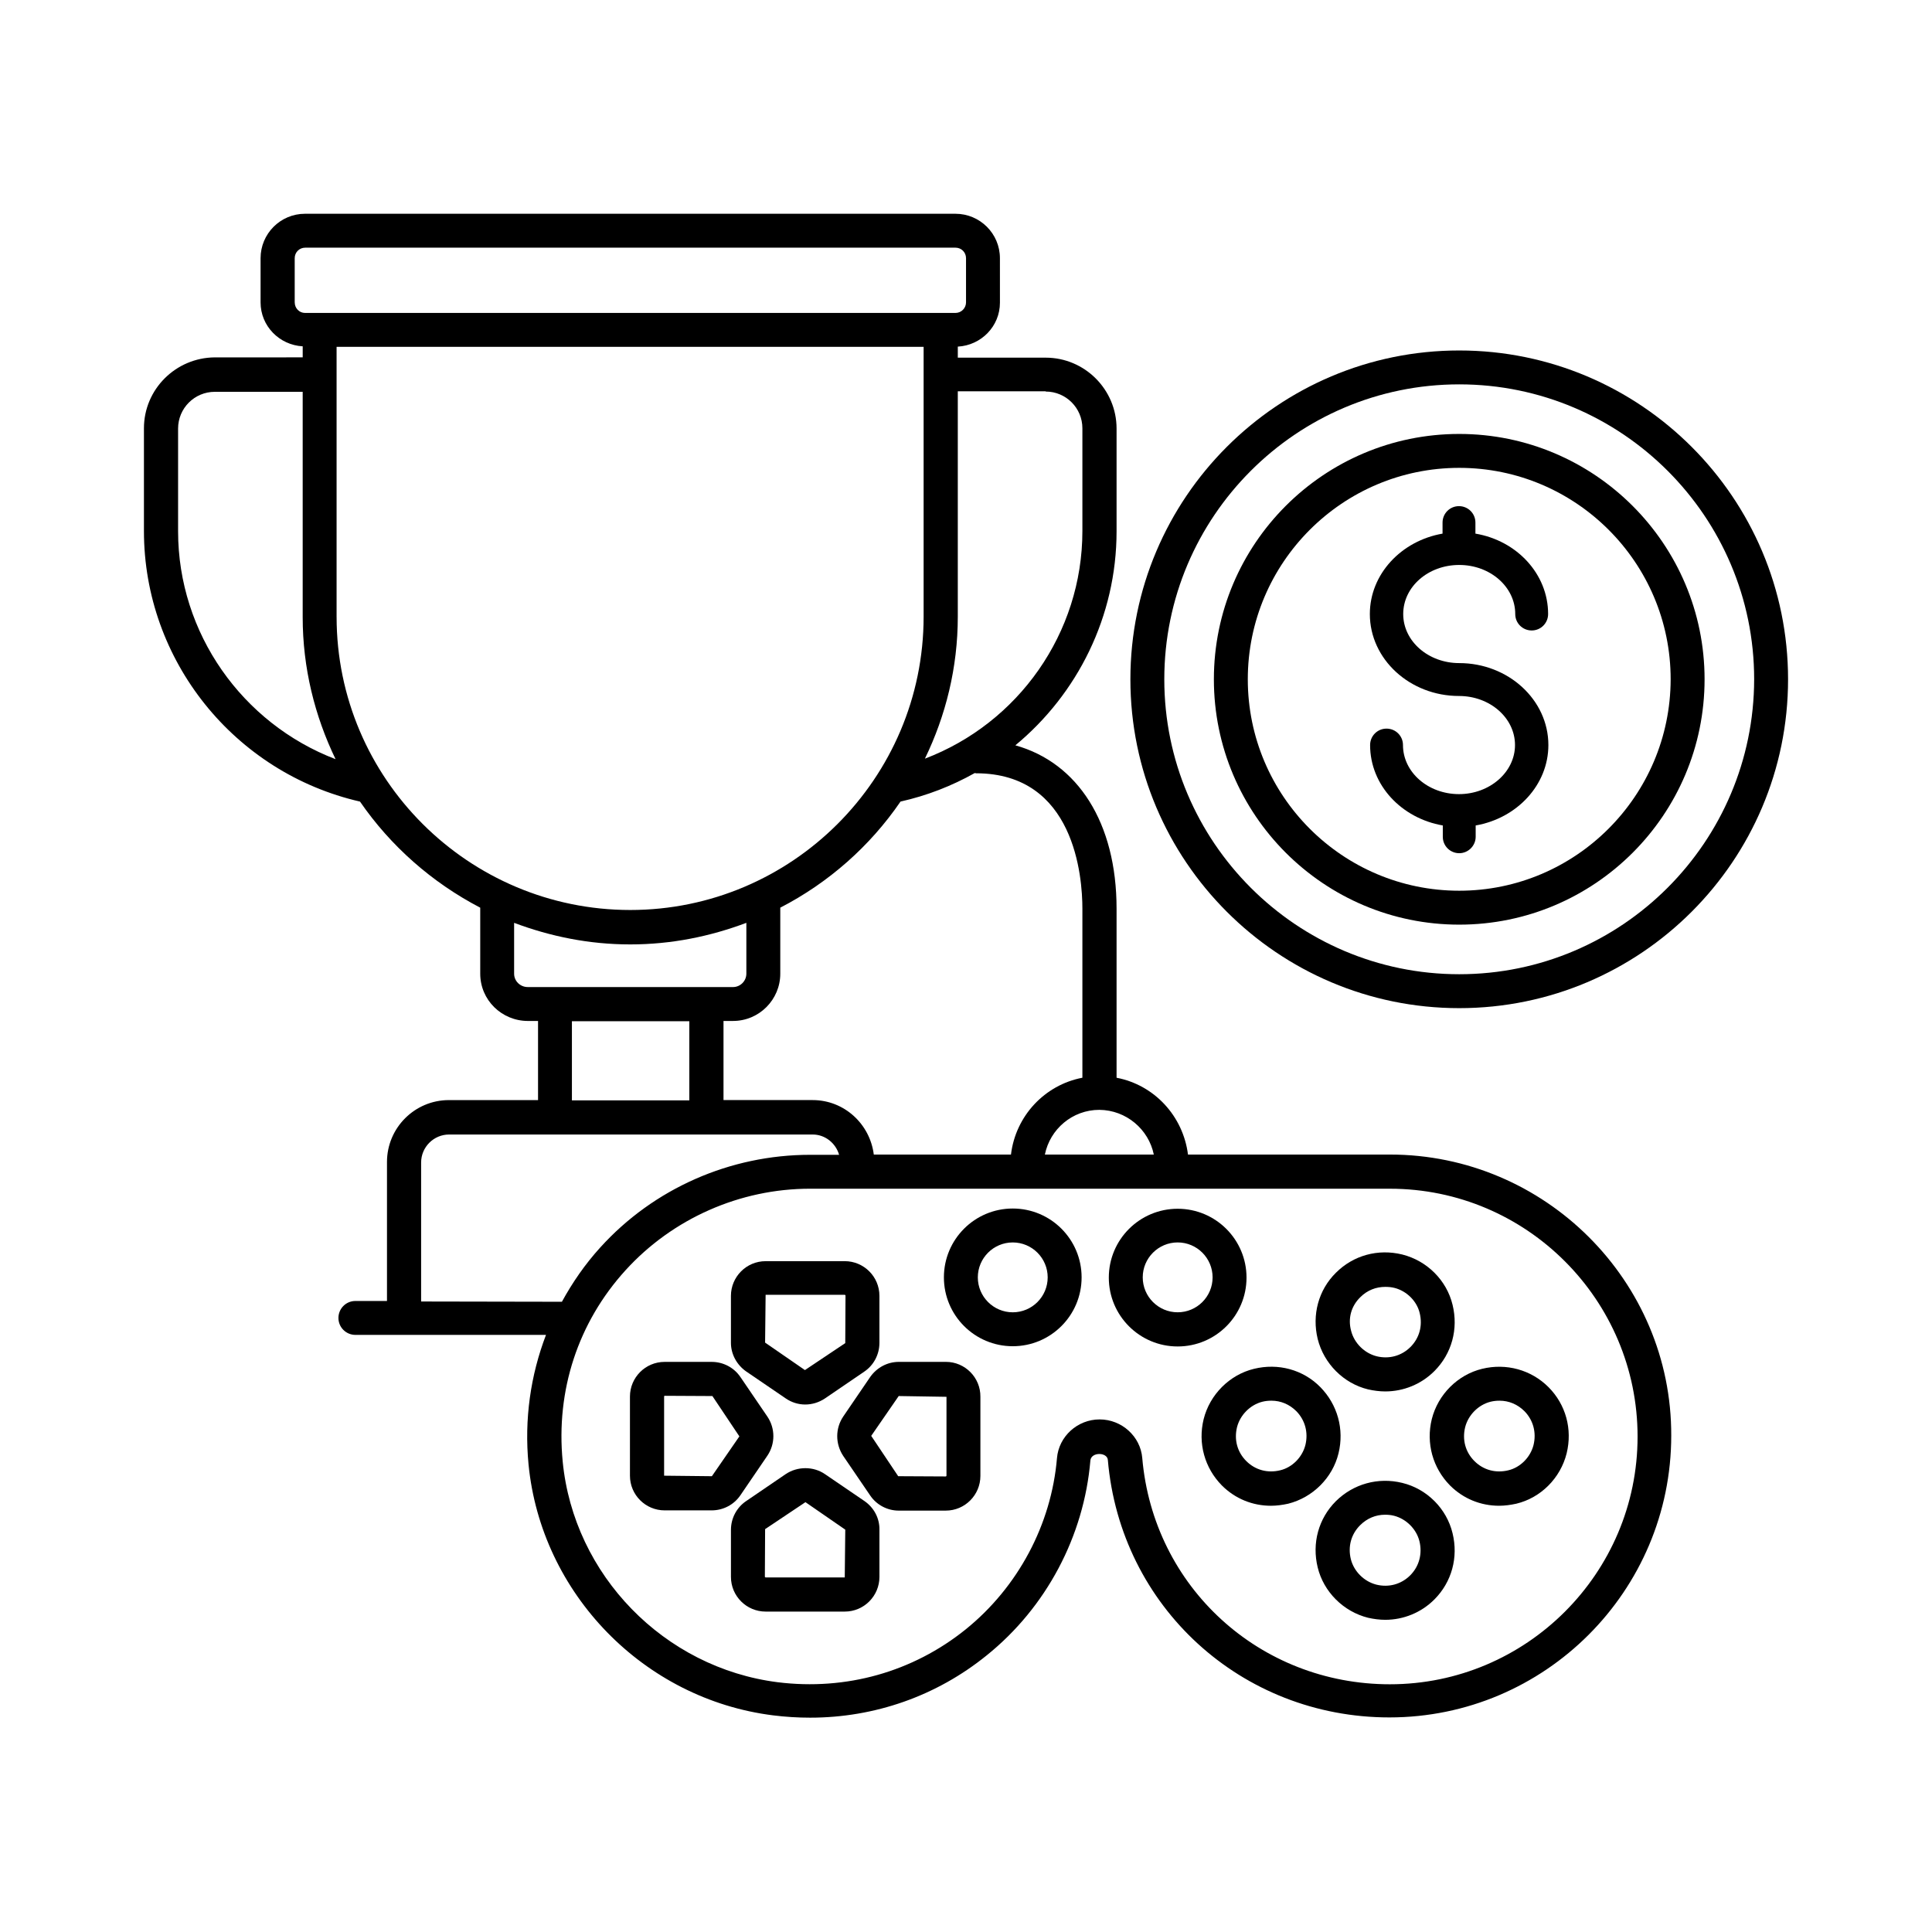 <?xml version="1.0" encoding="UTF-8"?>
<!-- Uploaded to: ICON Repo, www.svgrepo.com, Generator: ICON Repo Mixer Tools -->
<svg fill="#000000" width="800px" height="800px" version="1.1" viewBox="144 144 512 512" xmlns="http://www.w3.org/2000/svg">
 <g>
  <path d="m530.71 236.88c-48.066 0-87.145 39.078-87.145 87.145 0 48.066 39.078 87.145 87.145 87.145s87.145-39.078 87.145-87.145c0.004-48.066-39.078-87.145-87.145-87.145zm0 165.3c-43.098 0-78.16-35.062-78.16-78.16s35.062-78.16 78.16-78.16 78.16 35.062 78.16 78.16c-0.066 43.098-35.062 78.16-78.16 78.16z"/>
  <path d="m530.71 259c-35.879 0-65.02 29.141-65.02 65.02 0 35.879 29.141 65.02 65.02 65.02s65.02-29.141 65.02-65.02c0-35.879-29.207-65.02-65.02-65.02zm0 121.05c-30.91 0-56.031-25.121-56.031-56.031 0-30.91 25.121-56.031 56.031-56.031s56.031 25.121 56.031 56.031c-0.066 30.91-25.188 56.031-56.031 56.031z"/>
  <path d="m530.71 293.72c8.168 0 14.844 5.785 14.844 13.004 0 2.449 1.973 4.356 4.356 4.356 2.449 0 4.356-1.973 4.356-4.356 0-10.621-8.305-19.473-19.266-21.309v-2.926c0-2.449-1.973-4.356-4.356-4.356-2.449 0-4.356 1.973-4.356 4.356v2.926c-10.961 1.906-19.266 10.758-19.266 21.309 0 11.984 10.621 21.719 23.625 21.719 8.168 0 14.844 5.785 14.844 13.004 0 7.148-6.672 13.004-14.844 13.004-8.168 0-14.844-5.785-14.844-13.004 0-2.449-1.973-4.356-4.356-4.356-2.449 0-4.356 1.973-4.356 4.356 0 10.621 8.305 19.402 19.266 21.309v2.996c0 2.449 1.973 4.356 4.356 4.356s4.356-1.973 4.356-4.356v-2.996c10.961-1.906 19.266-10.758 19.266-21.309 0-11.984-10.621-21.719-23.625-21.719-8.168 0-14.844-5.785-14.844-13.004 0.004-7.219 6.609-13.004 14.844-13.004z"/>
  <path d="m512.34 449.97h-53.512c-1.293-10.211-8.918-18.449-18.926-20.355v-44.797c0-22.809-10.281-38.672-26.824-43.301 16.477-13.617 26.824-34.176 26.824-56.711v-27.234c0-10.348-8.441-18.789-18.789-18.789h-23.285v-2.926c6.195-0.34 11.164-5.379 11.164-11.641l-0.004-11.789c0-6.535-5.309-11.777-11.777-11.777h-172.38c-6.535 0-11.777 5.309-11.777 11.777v11.711c0 6.262 4.969 11.301 11.164 11.641v2.926l-23.285 0.004c-10.348 0.07-18.789 8.441-18.789 18.793v27.234c0 34.312 23.965 64.066 57.258 71.691 8.102 11.777 19.062 21.445 31.863 28.117v17.496c0 6.945 5.652 12.527 12.664 12.527h2.656v20.969h-23.625c-9.055 0-16.406 7.352-16.406 16.406v36.832h-8.375c-2.519 0-4.492 2.043-4.492 4.492 0 2.519 2.043 4.492 4.492 4.492h50.516c-4.086 10.688-5.785 22.332-4.629 34.312 3.336 34.246 30.57 62.227 64.812 66.516 3.269 0.41 6.535 0.613 9.805 0.613 17.09 0 33.496-5.719 46.84-16.543 15.727-12.664 25.734-31.523 27.438-51.605 0.203-2.316 4.492-2.246 4.629-0.137 3.336 38.875 35.402 68.219 74.617 68.219 41.191 0 74.688-33.496 74.688-74.688 0.133-40.914-33.43-74.477-74.551-74.477zm-62.57 0h-28.867c1.363-6.738 7.285-11.848 14.434-11.848 7.148 0.066 13.074 5.176 14.434 11.848zm-18.926-65.156v44.797c-10.008 1.906-17.703 10.145-18.926 20.355h-36.355c-1.02-8.102-7.828-14.434-16.203-14.434h-23.625v-20.969h2.519c6.945 0 12.527-5.652 12.527-12.527v-17.496c12.801-6.606 23.762-16.273 31.863-28.117 7.012-1.566 13.617-4.152 19.676-7.559 0.137 0 0.203 0.066 0.34 0.066 26.141 0.004 28.184 27.441 28.184 35.883zm-9.734-137.05c5.379 0 9.734 4.356 9.734 9.734v27.234c0 27.098-17.02 50.926-41.734 60.32 5.516-11.371 8.715-24.102 8.715-37.648v-59.707h23.285zm-199.01-23.625v-11.711c0-1.566 1.227-2.793 2.793-2.793h172.32c1.566 0 2.793 1.227 2.793 2.793v11.711c0 1.496-1.227 2.793-2.793 2.793h-172.38c-1.5 0-2.727-1.227-2.727-2.793zm-30.906 60.664v-27.234c0-5.379 4.356-9.734 9.734-9.734h23.285v59.707c0 13.48 3.199 26.211 8.715 37.648-24.715-9.461-41.734-33.359-41.734-60.387zm42.004 22.668v-71.551h155.57v71.488c0 42.891-34.926 77.75-77.75 77.75-42.82-0.004-77.816-34.793-77.816-77.688zm50.656 98.109c-1.973 0-3.609-1.566-3.609-3.539v-13.48c9.602 3.609 19.879 5.719 30.773 5.719s21.172-2.109 30.773-5.719v13.48c0 1.906-1.566 3.539-3.539 3.539zm42.82 9.055v20.969h-31.113v-20.969zm-71.074 74.277v-36.832c0-4.086 3.336-7.422 7.422-7.422h96.336c3.336 0 6.129 2.316 7.012 5.379h-7.691c-21.172 0-41.461 8.918-55.625 24.578-4.016 4.426-7.352 9.258-10.145 14.367zm256.74 101.44c-34.52 0-62.703-25.805-65.633-59.98-0.477-5.719-5.445-10.211-11.301-10.211-5.856 0-10.824 4.492-11.301 10.281-1.496 17.633-10.348 34.176-24.168 45.344-14.023 11.301-31.727 16.273-49.836 14.023-30.094-3.812-54.059-28.391-56.984-58.484-1.84-18.859 4.086-36.902 16.68-50.723 12.461-13.684 30.297-21.582 48.883-21.582l153.66 0.004c36.219 0 65.633 29.48 65.633 65.699-0.004 36.219-29.484 65.629-65.633 65.629z"/>
  <path d="m412.39 464.27c-10.078 0-18.246 8.168-18.246 18.246s8.168 18.246 18.246 18.246 18.246-8.168 18.246-18.246-8.172-18.246-18.246-18.246zm0 27.504c-5.106 0-9.258-4.152-9.258-9.258s4.152-9.258 9.258-9.258 9.258 4.152 9.258 9.258-4.152 9.258-9.258 9.258z"/>
  <path d="m474.34 482.58c0-10.078-8.168-18.246-18.246-18.246s-18.246 8.168-18.246 18.246 8.168 18.246 18.246 18.246 18.246-8.168 18.246-18.246zm-18.246 9.191c-5.106 0-9.258-4.152-9.258-9.258s4.152-9.258 9.258-9.258c5.106 0 9.258 4.152 9.258 9.258 0.004 5.106-4.152 9.258-9.258 9.258z"/>
  <path d="m341.72 507.43 10.484 7.148c1.566 1.09 3.402 1.633 5.176 1.633 1.84 0 3.609-0.543 5.176-1.566l10.484-7.148c2.519-1.703 4.016-4.562 4.016-7.625v-12.461c0-5.106-4.152-9.191-9.191-9.191l-20.969 0.004c-5.106 0-9.191 4.152-9.191 9.191v12.461c0 2.926 1.496 5.785 4.016 7.555zm5.176-20.289h20.969c0.066 0 0.203 0.066 0.203 0.203l-0.066 12.594-10.688 7.148-10.555-7.285z"/>
  <path d="m373.11 541.81-10.484-7.148c-3.062-2.109-7.285-2.109-10.418 0l-10.484 7.148c-2.519 1.703-4.016 4.562-4.016 7.625v12.461c0 5.106 4.152 9.191 9.191 9.191h20.969c5.106 0 9.191-4.152 9.191-9.191v-12.461c0.066-3.129-1.496-5.922-3.949-7.625zm-5.242 20.223h-20.969c-0.066 0-0.203-0.066-0.203-0.203l0.066-12.594 10.688-7.148 10.555 7.285z"/>
  <path d="m394.69 504.91h-12.461c-3.062 0-5.856 1.496-7.625 4.016l-7.148 10.484c-2.109 3.133-2.109 7.215 0 10.418l7.148 10.484c1.703 2.519 4.562 4.016 7.559 4.016h12.461c5.106 0 9.191-4.152 9.191-9.191v-20.969c0.066-5.106-4.086-9.258-9.125-9.258zm0.137 30.16c0 0.066-0.066 0.203-0.203 0.203l-12.594-0.066-7.148-10.688 7.285-10.555 12.664 0.203z"/>
  <path d="m340.22 540.25 7.148-10.484c2.109-3.133 2.109-7.215 0-10.348l-7.148-10.488c-1.703-2.519-4.562-4.016-7.625-4.016h-12.461c-5.106 0-9.191 4.152-9.191 9.191v20.969c0 5.106 4.152 9.191 9.191 9.191h12.461c3.062 0 5.922-1.5 7.625-4.016zm-20.223-5.176v-20.969c0-0.137 0.066-0.203 0.203-0.203l12.594 0.066 7.148 10.688-7.285 10.555z"/>
  <path d="m506.55 512.2c1.496 0.34 3.062 0.543 4.562 0.543 4.832 0 9.531-1.906 13.004-5.379 4.629-4.629 6.398-11.164 4.832-17.566-1.566-6.535-6.809-11.711-13.344-13.344-6.398-1.566-12.938 0.203-17.566 4.832-4.629 4.562-6.398 11.164-4.832 17.566 1.633 6.539 6.875 11.781 13.344 13.348zm-2.043-24.441c1.84-1.84 4.152-2.723 6.606-2.723 0.816 0 1.633 0.066 2.449 0.273 3.199 0.816 5.922 3.473 6.672 6.672 0.816 3.336-0.066 6.606-2.449 8.988s-5.719 3.269-8.988 2.449c-3.199-0.816-5.922-3.473-6.738-6.738-0.887-3.273 0-6.539 2.449-8.922z"/>
  <path d="m515.6 536.98c-6.398-1.566-12.938 0.273-17.566 4.832-4.629 4.629-6.398 11.164-4.832 17.566 1.566 6.469 6.809 11.711 13.344 13.344 1.496 0.34 3.062 0.543 4.562 0.543 4.832 0 9.531-1.906 13.004-5.379 4.629-4.629 6.398-11.164 4.832-17.566-1.566-6.531-6.809-11.773-13.344-13.34zm2.113 24.508c-2.383 2.383-5.719 3.269-8.988 2.449-3.199-0.816-5.922-3.473-6.738-6.738-0.816-3.336 0.066-6.606 2.449-8.988 1.84-1.84 4.152-2.793 6.606-2.793 0.816 0 1.566 0.066 2.383 0.273 3.199 0.816 5.922 3.473 6.738 6.738 0.816 3.34-0.066 6.676-2.449 9.059z"/>
  <path d="m536.78 506.75c-6.469 1.566-11.711 6.809-13.344 13.344-1.566 6.398 0.273 12.938 4.832 17.566 3.539 3.539 8.168 5.379 13.004 5.379 1.496 0 2.996-0.203 4.562-0.543 6.535-1.566 11.711-6.809 13.344-13.344 1.566-6.398-0.203-12.938-4.832-17.566-4.562-4.562-11.168-6.398-17.566-4.836zm13.613 20.223c-0.816 3.199-3.473 5.922-6.672 6.672-3.336 0.816-6.606-0.066-8.988-2.449-2.383-2.383-3.269-5.652-2.449-8.988 0.816-3.199 3.473-5.922 6.738-6.738 0.816-0.203 1.633-0.273 2.383-0.273 2.449 0 4.766 0.953 6.606 2.793 2.316 2.379 3.203 5.648 2.383 8.984z"/>
  <path d="m498.72 529.15c1.566-6.398-0.273-12.938-4.832-17.566-4.562-4.629-11.164-6.398-17.566-4.832-6.469 1.566-11.711 6.809-13.344 13.344-1.566 6.398 0.273 12.938 4.832 17.566 3.539 3.539 8.168 5.379 13.004 5.379 1.496 0 2.996-0.203 4.562-0.543 6.535-1.641 11.777-6.883 13.344-13.348zm-8.785-2.18c-0.816 3.199-3.473 5.922-6.672 6.672-3.336 0.816-6.606-0.066-8.988-2.449-2.383-2.383-3.269-5.652-2.449-8.988 0.816-3.199 3.473-5.922 6.738-6.738 0.816-0.203 1.633-0.273 2.383-0.273 2.449 0 4.766 0.953 6.606 2.793 2.316 2.379 3.203 5.648 2.383 8.984z"/>
 </g>
</svg>